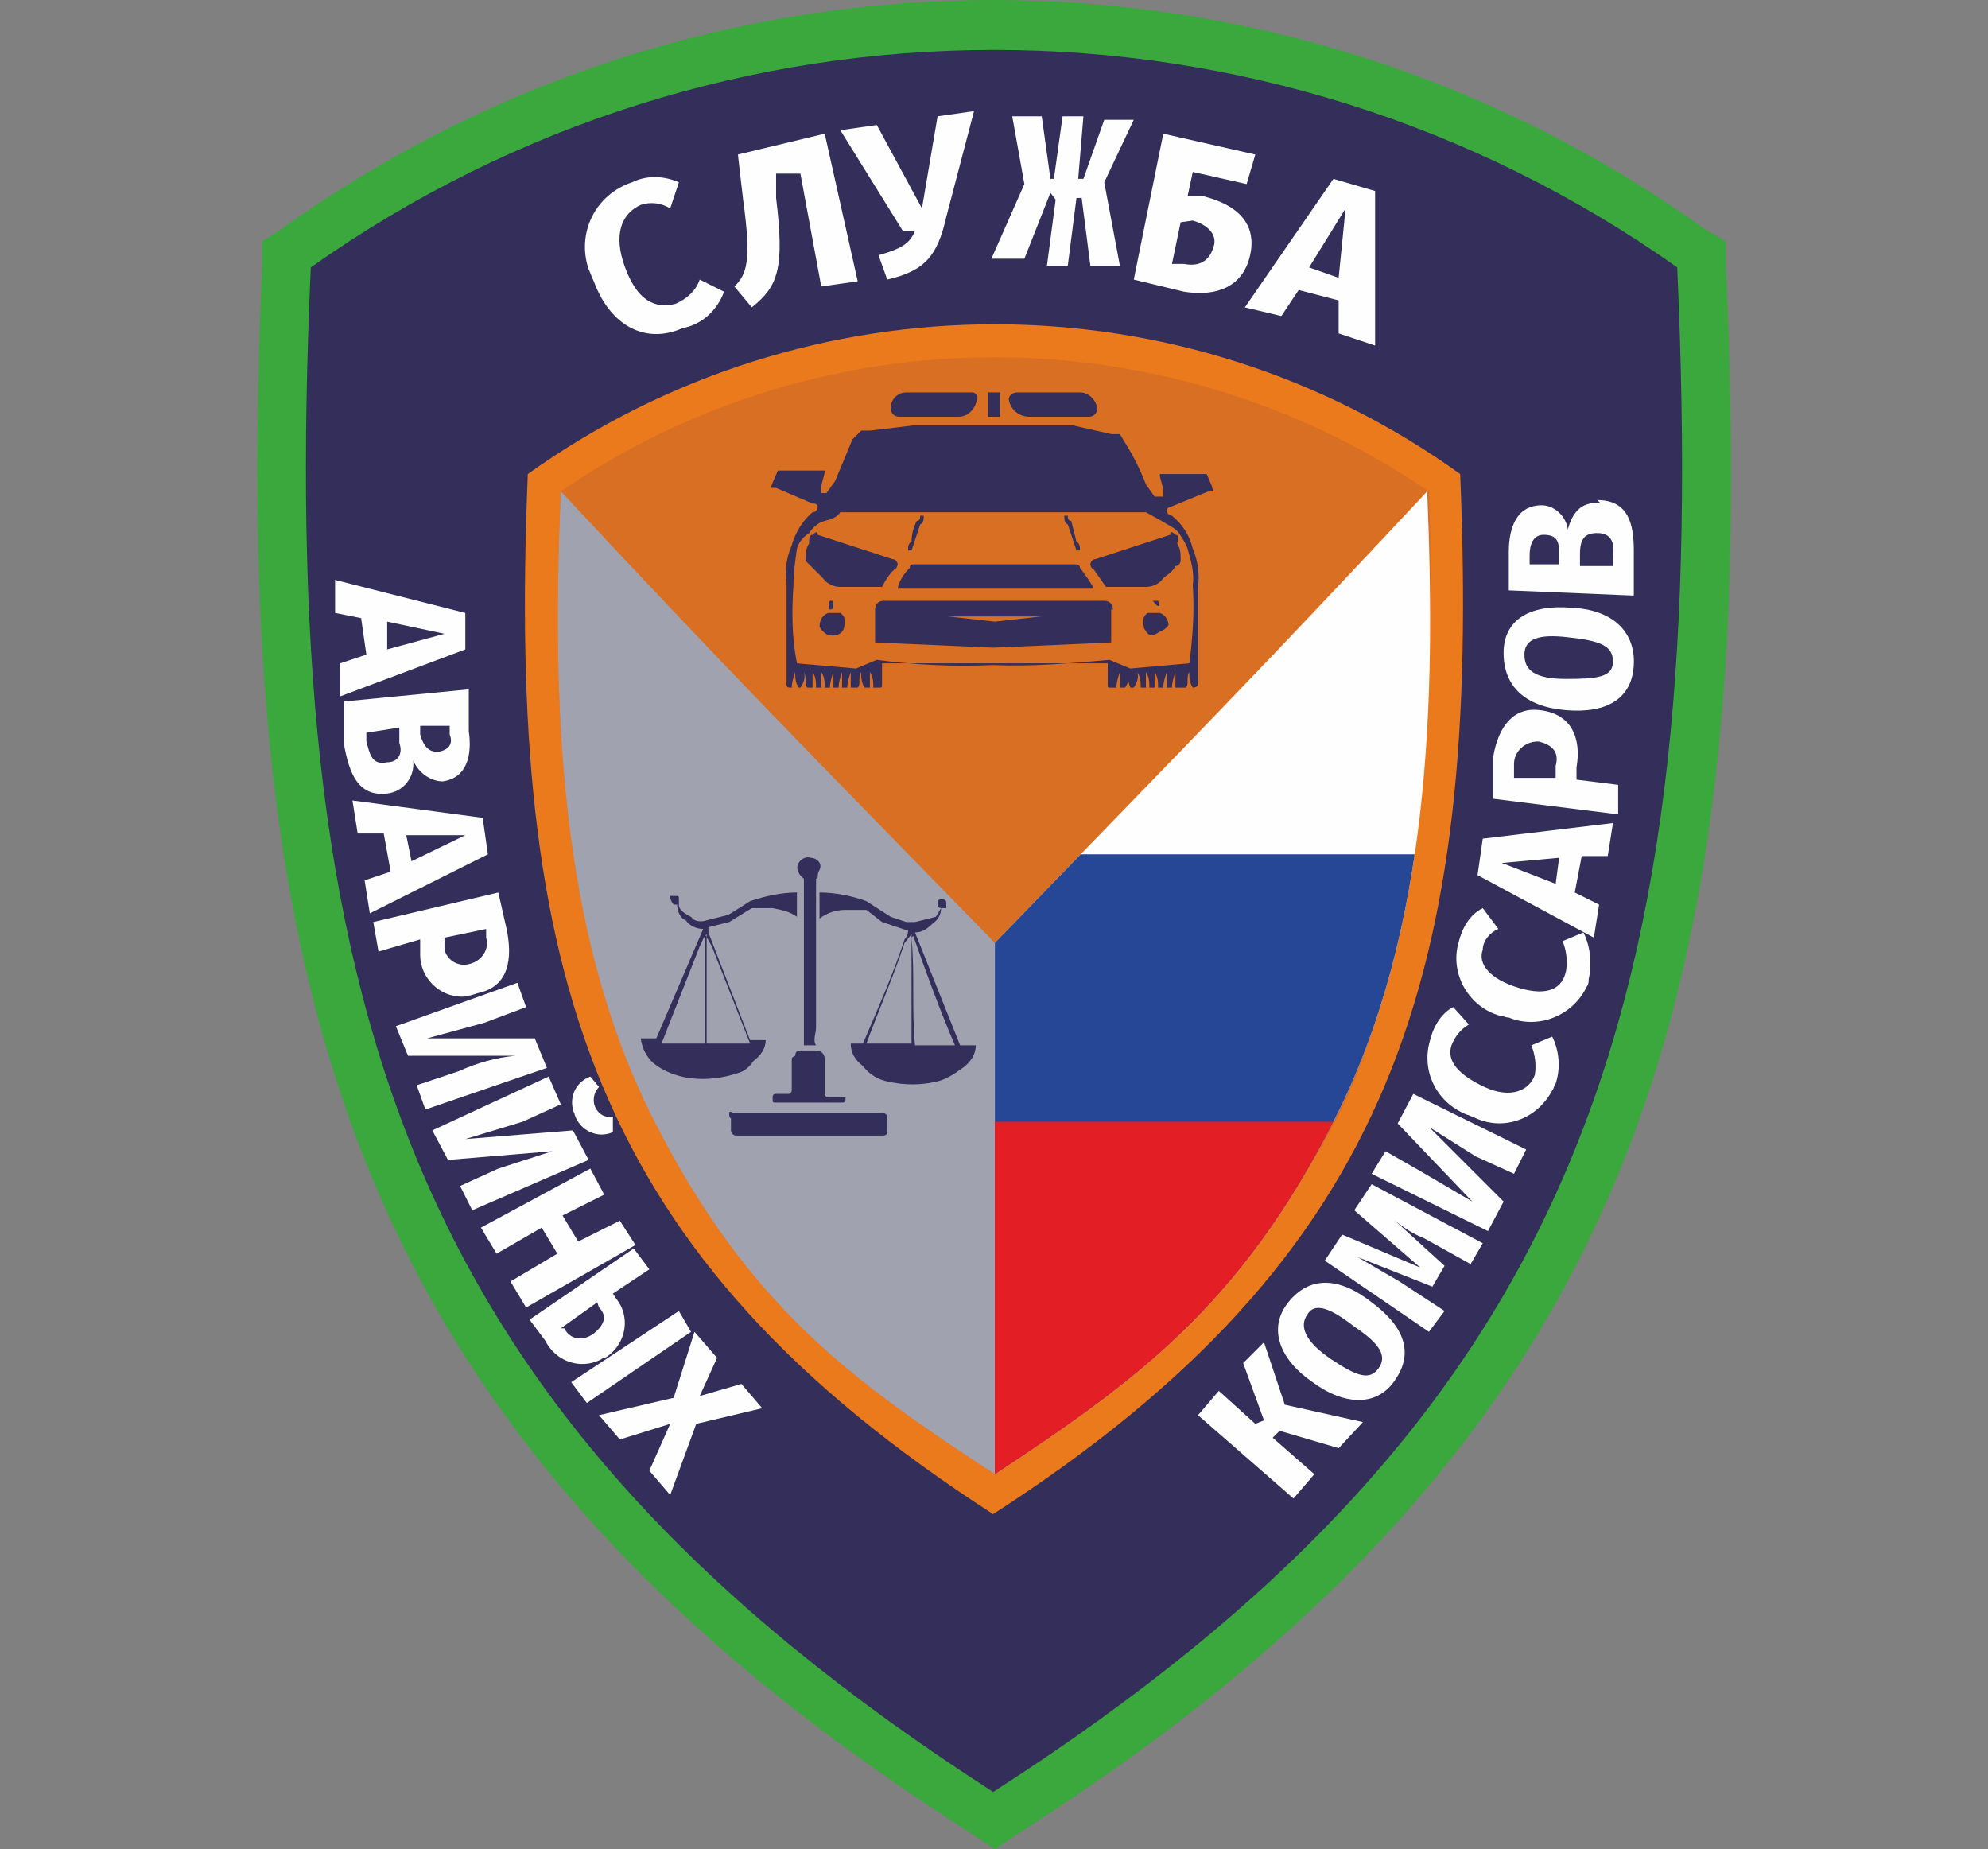 <?xml version="1.0" encoding="UTF-8"?> <!-- Generator: Adobe Illustrator 24.1.2, SVG Export Plug-In . SVG Version: 6.00 Build 0) --> <svg xmlns="http://www.w3.org/2000/svg" xmlns:xlink="http://www.w3.org/1999/xlink" id="Слой_1" x="0px" y="0px" viewBox="0 0 114.5 106.5" style="enable-background:new 0 0 114.5 106.5;" xml:space="preserve"><rect x="0" y="0" width="114.5" height="106.5" fill="#808080" stroke="none"/> <style type="text/css"> .st0{fill-rule:evenodd;clip-rule:evenodd;fill:#3AA83C;} .st1{fill-rule:evenodd;clip-rule:evenodd;fill:#332F5A;} .st2{fill-rule:evenodd;clip-rule:evenodd;fill:#EB7A1D;} .st3{fill-rule:evenodd;clip-rule:evenodd;fill:#D86F23;} .st4{fill:#FEFEFE;} .st5{fill:#332F5A;} .st6{fill-rule:evenodd;clip-rule:evenodd;fill:#A1A2B0;} .st7{fill-rule:evenodd;clip-rule:evenodd;fill:#FEFEFE;} .st8{clip-path:url(#SVGID_2_);} .st9{fill:#264796;} .st10{fill:#E31E24;} .st11{fill:none;} </style> <g id="Слой_2_1_"> <g id="Слой_1-2"> <g id="Слой_1-3"> <g id="_2721905594848"> <path class="st0" d="M16.2,13.2c24.5-17.6,57.5-17.6,82,0l1.2,0.7v1.4c1.9,41.4-4.5,67.1-40.6,90.2l-1.5,1l-1.5-1 C19.6,82.4,13.3,56.7,15.1,15.3v-1.4L16.2,13.2z"></path> <path class="st1" d="M17.9,15.4C41.5-1.3,73-1.3,96.6,15.4c1.9,42.3-5.3,65.9-39.4,87.8C23.2,81.3,16,57.7,17.9,15.4z"></path> <path class="st2" d="M30.4,27.3c16.1-11.5,37.7-11.5,53.7,0c1.2,28.9-3.8,45-26.9,59.9C34.1,72.3,29.2,56.2,30.4,27.3z"></path> <path class="st3" d="M32.3,28.3c-0.5,12-0.2,25.2,5.3,36.1s11.6,15.2,19.7,20.5c8-5.3,15.2-11.8,19.7-20.5 c4.5-8.7,5.8-24.1,5.3-36.1C67.2,18,47.3,18,32.3,28.3z"></path> <path class="st4" d="M36.4,10.5c-2.1,0.7-3.2,2.9-2.5,5c0.1,0.2,0.2,0.5,0.3,0.7c1,2.7,3.1,3.6,5.1,2.7c1.1-0.2,2-1,2.4-2.1 l-1.4-0.7c-0.2,0.6-0.7,1.1-1.4,1.4c-1.2,0.3-2.2-0.2-2.9-2.1c-0.7-1.9-0.2-3.1,0.9-3.6c0.6-0.2,1.2-0.1,1.7,0.2l0.5-1.5 C38.2,10.1,37.2,10.1,36.4,10.5z M47.5,7.7l-5,1.2l0.3,2.6c0.5,3.6,0.2,4.3-0.5,5l1,1.2c1.5-1.2,1.9-2.2,1.4-6.3V10h1.4l1.2,6.5 l2.1-0.3L47.5,7.7z M56.1,6.4L54,6.7L53.1,12l-2.6-4.8l-2.1,0.3l3.6,5.8h0.7c-0.3,0.7-0.7,1-2.1,1.4l0.5,1.4 c2.2-0.5,2.9-1.4,3.4-3.6L56.1,6.4z M60.8,11.5l-0.5,3.8h1.2l0.5-3.9h0.3l0.5,3.9h1.7l-0.9-4.8l1.7-3.6h-1.7l-1.2,3.4h-0.3 l0.3-3.6h-1.2l-0.5,3.6h-0.2l-0.5-3.6h-1.7l0.7,3.9l-1.9,4.3H59l1.5-3.8L60.8,11.5z M72.3,8.9L67,7.7l-1.7,8.4l2.9,0.7 c1.9,0.3,3.4-0.3,3.8-2.1s-0.7-2.9-2.7-3.4h-0.9l0.3-1.4l3.1,0.7L72.3,8.9z M68.7,12.7c1,0.3,1.4,0.9,1.2,1.5 c-0.2,0.7-0.7,1.2-1.7,1h-0.7l0.5-2.4L68.7,12.7z M77.1,17.3v1.9l2.1,0.7V11l-2.4-0.7l-5.1,7.4l2.1,0.5l1-1.5L77.1,17.3z M75.4,15.4l2.1-3.4L77.1,16L75.4,15.4z"></path> <path class="st4" d="M21.1,37.7l-1.5,0.5v1.9l7.2-2.7v-2.1l-7.5-1.9v1.9l1.5,0.3L21.1,37.7z M22.3,35.8l3.3,0.7l-3.3,0.9V35.8z M22.3,45.7c0.9-0.1,1.6-0.9,1.5-1.9c0,0,0,0,0,0c0.3,0.7,1,1.2,1.7,1.2c1.4-0.2,1.7-1.5,1.5-2.9v-2.4l-7.2,0.7v2.4 C20.1,44.5,20.6,45.9,22.3,45.7z M25.2,43.3c-0.5,0-0.8-0.3-1-1v-0.5h1.7v0.5C26.1,42.8,25.9,43.2,25.2,43.3z M22.3,43.9 c-0.9,0.2-1-0.5-1.2-1.2v-0.5l1.9-0.3v0.9C23.2,43.3,23,43.9,22.3,43.9z M22.5,50.2L21,50.7l0.3,1.9l6.8-3.4l-0.3-2.1l-7.5-1 l0.3,1.9h1.5L22.5,50.2z M23.4,48.1h3.4l-3.1,1.5L23.4,48.1z M27.5,57.2c1.5-0.3,2.1-1.5,1.7-3.6l-0.5-2.2l-7.2,1.7l0.3,1.7 l2.4-0.7V55c0,1.3,1.1,2.4,2.4,2.4C26.9,57.4,27.2,57.3,27.5,57.2z M27.1,55.5c-0.6,0.2-1.3-0.1-1.5-0.8c0,0,0-0.1,0-0.1V54 l2.4-0.5V54C28.2,54.6,27.8,55.3,27.1,55.5C27.2,55.5,27.2,55.5,27.1,55.5z M22.8,59.1l0.7,1.7h6.2c-1.1,0.1-2.2,0.4-3.3,0.9 L24,62.5l0.5,1.4l7-2.4l-0.7-1.7h-6.2l3.3-0.9l2.4-0.9l-0.5-1.4L22.8,59.1z M33.1,64.2c0.3,0.9,1.3,1.4,2.2,1c0,0,0,0,0,0v-0.9 c-0.4,0.1-0.8-0.1-1-0.5c-0.2-0.4-0.1-0.9,0.2-1.2L34,62c-0.8,0.3-1.2,1.1-1,1.9C33,64,33.1,64.1,33.1,64.2z M24.9,65.1l0.9,1.7 l6-0.5l-3.1,1l-2.2,1l0.7,1.4l6.7-2.9l-0.9-1.7l-6.2,0.5l3.3-1l2.2-1L31.6,62L24.9,65.1z M29.4,73.8l0.9,1.5l6.3-3.6l-0.9-1.4 l-2.4,1.2L32.4,70l2.4-1.2L34,67.3l-6.3,3.4l0.9,1.5l2.6-1.5l0.9,1.5L29.4,73.8z M37.4,73.1l-0.9-1.2l-6,4.1l0.9,1.2 c0.6,1.2,2,1.7,3.2,1.1c0.1-0.1,0.3-0.1,0.4-0.2c1.1-0.8,1.3-2.3,0.5-3.3c-0.1-0.1-0.1-0.2-0.2-0.3l0,0L37.4,73.1z M39.8,76.7 l-0.7-1.2l-6.2,4.1l0.9,1.2L39.8,76.7z M34.5,75.3c0.5,0.5,0.3,1-0.3,1.5c-0.7,0.5-1.4,0.3-1.7-0.3h-0.2l2.1-1.5L34.5,75.3z M40,76.7l-1.2,3.8l-4.3,1l1.2,1.4l2.9-0.9l-1.2,2.7l1.2,1.4l1.5-4.1l3.8-0.9l-1.2-1.4l-2.4,0.7l1-2.2L40,76.7z"></path> <path class="st4" d="M73.7,82.4l3.4,1l1.4-1.5l-4.5-1l-1.2-3.6l-1.2,1.2l1.2,3.3L72.3,82l-2.1-1.9l-1.2,1.4l5.5,4.8l1.2-1.4 l-2.4-2.1L73.7,82.4z M79,75c-1.9-1.5-3.6-1.5-4.8,0c-1.2,1.5-0.5,3.3,1.4,4.6c1.9,1.4,3.8,1.4,4.8-0.2 C81.4,77.9,80.9,76.4,79,75z M78,76.4c1.5,1,1.9,1.7,1.4,2.4c-0.5,0.7-1.2,0.5-2.7-0.5c-1.5-1-1.9-1.9-1.4-2.6 C75.7,75,76.6,75.3,78,76.4z M79,68.2l-1,1.5l3.8,3.3l-4.5-1.9l-1,1.5l6,4.1l0.9-1.2l-2.6-1.7l-2.4-1.4l4.3,1.7l0.7-1.2 l-3.4-3.1c0.6,0.6,1.4,1.2,2.2,1.5l2.7,1.5l0.7-1.2L79,68.2z M85.7,70.9l0.9-1.7l-4.3-4.3l2.7,1.7l2.2,1l0.7-1.4L81.4,63 l-0.9,1.7l4.3,4.5l-2.9-1.7l-2.1-1.2L79,67.6L85.7,70.9z M82.4,59.8c-0.6,1.8,0.3,3.7,2.1,4.4c0.1,0,0.2,0.1,0.3,0.1 c1.7,0.9,3.7,0.2,4.6-1.5c0.1-0.1,0.1-0.3,0.2-0.4c0.3-0.9,0.2-1.9-0.2-2.7l-1.2,0.5c0.2,0.5,0.3,1.1,0.2,1.7 c-0.3,0.9-1.4,1.4-2.9,0.7c-1.5-0.7-2.2-1.5-1.9-2.4c0.2-0.5,0.5-0.9,1-1.2l-0.9-1C83.1,58.3,82.6,59,82.4,59.8z M84,54.3 c-0.5,1.8,0.6,3.7,2.4,4.2c0.2,0,0.3,0.1,0.5,0.1c1.7,0.7,3.7-0.1,4.5-1.8c0.1-0.1,0.1-0.3,0.1-0.4c0.2-0.9,0.1-1.9-0.3-2.7 l-1.2,0.5c0.2,0.5,0.3,1.1,0.2,1.7c-0.2,1-1,1.5-2.7,1c-1.7-0.5-2.4-1.4-2.1-2.2c0-0.5,0.4-1,0.9-1.2l-0.9-1.2 C84.6,52.7,84.2,53.5,84,54.3z M91.1,49.3h1.5l0.3-1.9l-7.5,0.9l-0.3,2.1l6.7,3.6l0.3-1.9l-1.4-0.7L91.1,49.3z M89.6,50.9 l-3.1-1.2l3.3-0.3L89.6,50.9z M88.7,40.9c-1.5-0.2-2.4,0.9-2.7,2.7v2.4l7.2,0.9v-1.7l-2.4-0.3v-0.7 C91.1,42.5,90.5,41.1,88.7,40.9z M88.6,42.7c0.9,0.2,1.2,0.7,1,1.4v0.7h-2.4V44C87.2,43.3,87.8,42.7,88.6,42.7z M90.5,35 c-2.4-0.2-3.9,0.7-3.9,2.6s1.2,3.1,3.6,3.3s3.8-0.7,3.9-2.6S92.9,35.1,90.5,35z M90.3,36.7c1.9,0.2,2.6,0.5,2.6,1.4 s-0.9,1-2.7,1s-2.4-0.5-2.4-1.4S88.6,36.5,90.3,36.7z M92.2,29c-1.2-0.2-1.7,0.7-1.9,1.5c-0.1-0.8-0.8-1.4-1.5-1.4 c-1.4,0-1.9,1.2-1.9,2.7v2.2l7.2,0.3v-2.6c0-1.5-0.3-2.9-2.1-2.9L92.2,29z M88.9,30.8c0.7,0,0.9,0.3,0.9,1v0.7h-1.7V32 C88.1,31.2,88.4,30.8,88.9,30.8z M92,30.7c0.9,0,1,0.7,0.9,1.4v0.5H91v-0.7C91,31,91.3,30.7,92,30.7z"></path> <path class="st5" d="M52.6,24.5h9.2l2.2,0.5h0.5l0.3,0.5c0.5,0.8,0.9,1.6,1.2,2.4l0.5,0.7H67v-0.3c0-0.3-0.2-0.7-0.2-1h2.7 l0.3,0.7c0,0.2,0.2,0.3,0,0.3h-0.2l-2.2,0.9c-0.1,0-0.2,0.1-0.2,0.2l0,0c0,0.2,0.2,0.3,0.3,0.3l0,0c0.6,0.5,1,1.1,1.2,1.9 c0.3,0.7,0.4,1.5,0.3,2.2v5.6l0,0c0,0.2-0.3,0.2-0.3,0.2c-0.2-0.3-0.2-0.6-0.2-0.9c-0.2,0.3,0,0.7-0.2,0.9h-0.3v-0.9 C68.1,39,68,39.3,68,39.6h-0.3v-0.9c-0.1,0.3-0.2,0.6-0.2,0.9h-0.3v-0.9C67.1,39,67,39.3,67,39.6h-0.3c0-0.3,0-0.6-0.2-0.9v0.9 h-0.3c0-0.3,0-0.6-0.2-0.9v0.9h-0.3c0-0.3,0-0.6-0.2-0.9c0.1,0.3,0,0.6-0.2,0.9h-0.2C65,39.3,64.9,39,65,38.7 c0.1,0.3,0,0.6-0.2,0.9h-0.3v-0.9c-0.1,0.3-0.2,0.6-0.2,0.9h-0.3c-0.2,0-0.2,0-0.2-0.2v-1.2h-13v1.2c0,0.2,0,0.2-0.2,0.2h-0.3 c0-0.3,0-0.6-0.2-0.9v0.9h-0.3c-0.2-0.3-0.2-0.6-0.2-0.9c-0.2,0.3,0,0.7-0.2,0.9H49v-0.9c-0.1,0.3-0.2,0.6-0.2,0.9h-0.3v-0.9 c-0.1,0.3-0.2,0.6-0.2,0.9H48v-0.9c-0.1,0.3-0.2,0.6-0.2,0.9h-0.3c0-0.3,0-0.6-0.2-0.9v0.9H47c0-0.3,0-0.6-0.2-0.9v0.9h-0.3 c-0.2-0.2,0-0.5-0.2-0.9c0.1,0.3,0,0.6-0.2,0.9H46c-0.2-0.3-0.2-0.6-0.2-0.9c-0.1,0.3-0.2,0.6-0.2,0.9c-0.2,0-0.3,0-0.3-0.2l0,0 v-5.8c-0.1-0.8,0-1.5,0.3-2.2c0.2-0.7,0.6-1.4,1.2-1.9c0.2,0,0.3-0.2,0.3-0.3v0c0-0.2-0.2-0.2-0.3-0.2l-2.1-0.9h-0.2 c-0.2,0,0-0.2,0-0.3l0.3-0.7h2.7c0,0.3-0.2,0.7-0.2,1v0.3h0.3l0.5-0.7l1-2.4l0.5-0.5h0.5L52.6,24.5z M57.3,29.5h-8.9 c-0.2,0.3-0.5,0.4-0.9,0.5c-0.4,0.1-0.7,0.4-0.9,0.7c-0.3,0.2-0.6,0.5-0.7,0.9c-0.1,0.7-0.2,1.4-0.2,2.1c-0.1,1.5-0.1,3,0.2,4.5 l3.4,0.3l1.2-0.5c2.2,0.3,4.4,0.4,6.7,0.3c2.2,0.1,4.5-0.1,6.7-0.3l1.2,0.5l3.4-0.3c0.2-1.5,0.3-3,0.2-4.5 c0.1-0.7-0.1-1.4-0.3-2.1c-0.1-0.3-0.3-0.6-0.5-0.9c-0.2-0.3-0.7-0.5-1-0.7L66,29.5C66,29.5,57.2,29.5,57.3,29.5z M61.7,30 c-0.2,0-0.2-0.2-0.2-0.3h-0.2c0,0.2,0,0.4,0.2,0.5l0.5,1.5h0.2c0-0.2,0-0.4-0.2-0.5C61.9,30.8,61.8,30.4,61.7,30z M67.7,30.8 c-0.2-0.2-0.3-0.2-0.3,0l-4.3,1.4c-0.2,0-0.3,0.2-0.3,0.3l0,0c0,0.1,0.1,0.3,0.2,0.3l0.7,1H66c0.4,0,0.8-0.2,1-0.5 c0.2-0.2,0.5-0.3,0.7-0.7c0.2,0,0.3-0.2,0.3-0.3l0,0c0-0.4,0-0.7-0.2-1C67.9,31,67.9,30.8,67.7,30.8z M62.2,32.7 c0-0.2-0.2-0.2-0.3-0.2h-9.2c-0.2,0-0.3,0-0.3,0.2c-0.3,0.3-0.6,0.7-0.7,1.2h11.3C62.8,33.5,62.5,33.1,62.2,32.7z M66.7,34.6 h-0.3c0,0,0.2,0.3,0.3,0.3S66.8,34.8,66.7,34.6z M64.1,35.1c0-0.3-0.2-0.5-0.5-0.5H50.9c-0.3,0-0.5,0.2-0.5,0.5V37l6.8,0.3 l6.8-0.3V35.1z M57.3,35.5H60l-2.7,0.3l-2.7-0.3H57.3z M66.8,35.3h-0.7c-0.3,0.2-0.3,0.5-0.2,0.9c0.2,0.3,0.3,0.5,0.7,0.3 c0.3-0.2,0.5-0.2,0.7-0.5C67.3,35.7,67.1,35.4,66.8,35.3z M52.8,30c0.2,0,0.2-0.2,0.2-0.3h0.2c0,0.2,0,0.4-0.2,0.5l-0.5,1.5 h-0.2c0-0.2,0-0.4,0.2-0.5C52.5,30.8,52.6,30.4,52.8,30z M46.8,30.8c0.2-0.2,0.3-0.2,0.3,0l4.3,1.4c0.2,0,0.3,0.2,0.3,0.3l0,0 c0,0.1-0.1,0.3-0.2,0.3c-0.3,0.3-0.5,0.6-0.7,1h-2.4c-0.4,0-0.8-0.2-1-0.5l-0.7-0.7l-0.3-0.3c0-0.4,0-0.7,0.2-1 C46.6,31,46.6,30.8,46.8,30.8z M47.8,34.6c0.2,0,0.2,0,0.2,0.2s0,0.3-0.2,0.3C47.7,35.1,47.7,34.8,47.8,34.6z M47.7,35.3h0.7 c0.3,0.2,0.3,0.5,0.2,0.9c-0.1,0.3-0.4,0.4-0.6,0.4c0,0,0,0-0.1,0c-0.3,0-0.5-0.2-0.7-0.5C47.2,35.7,47.4,35.4,47.7,35.3z"></path> <path class="st6" d="M32.3,28.3c-0.5,12-0.2,25.2,5.3,36.1s11.6,15.2,19.7,20.5V54.3C44.9,41.6,42.5,39.2,32.3,28.3z"></path> <path class="st7" d="M82.2,28.3c0.5,12,0.2,25.2-5.3,36.1S65.3,79.6,57.3,84.9V54.3C69.6,41.6,72,39.2,82.2,28.3z"></path> <g> <defs> <path id="SVGID_1_" d="M82.2,28.3c0.5,12,0.2,25.2-5.3,36.1S65.3,79.6,57.3,84.9V54.3C69.6,41.6,72,39.2,82.2,28.3z"></path> </defs> <clipPath id="SVGID_2_"> <use xlink:href="#SVGID_1_" style="overflow:visible;"></use> </clipPath> <g class="st8"> <rect x="-51.8" y="49.2" class="st9" width="196" height="117.8"></rect> <rect x="-51.8" y="64.6" class="st10" width="196" height="117.8"></rect> </g> </g> <path class="st11" d="M82.2,28.3c0.5,12,0.2,25.2-5.3,36.1S65.3,79.6,57.3,84.9V54.3C69.6,41.6,72,39.2,82.2,28.3z"></path> <path class="st1" d="M55.2,24h-3.4c-0.3,0-0.5-0.2-0.5-0.5l0,0c0-0.5,0.4-0.9,0.9-0.9h3.8c0.2,0,0.3,0.2,0.3,0.3c0,0,0,0,0,0 l0,0C56.2,23.5,55.8,24,55.2,24L55.2,24z"></path> <path class="st1" d="M58.6,22.6h3.6c0.5,0,0.9,0.4,1,0.9l0,0c0,0.3-0.2,0.5-0.5,0.5h-3.4c-0.6,0-1.1-0.4-1.2-1l0,0 C58.1,22.8,58.3,22.6,58.6,22.6z"></path> <path class="st1" d="M56.9,22.6h0.7V24h-0.7V22.6z"></path> <path class="st5" d="M46,49.7c0.1-0.2,0.4-0.4,0.7-0.3c0.3,0,0.7,0.3,0.5,0.7c-0.2,0.3,0,0.5-0.2,0.5v8.6c0,0.3-0.2,0.7,0,1 h-0.7v-9.6C46,50.4,45.8,50,46,49.7z M43.2,51.9c0.9-0.3,1.8-0.5,2.7-0.5v1.4c-0.4-0.3-0.9-0.4-1.4-0.5h-1.2L42,53.1l-1.2,0.3 v0.3l2.4,6.2h0.9c0,0.5-0.3,0.9-0.7,1.2c-0.2,0.3-0.5,0.6-0.9,0.7c-0.9,0.3-1.8,0.4-2.7,0.3c-0.8-0.1-1.6-0.4-2.2-0.9 c-0.4-0.4-0.6-0.8-0.7-1.4h0.9l2.7-6.3c-0.4,0-0.8-0.2-1-0.5c-0.3-0.1-0.5-0.5-0.5-0.9h-0.2c-0.1-0.1-0.2-0.3-0.2-0.5h0.3 c0.2,0,0.2,0,0.2,0.2v0.3c0,0.3,0.3,0.5,0.7,0.7c0.2,0.3,0.6,0.3,0.9,0.2l1.2-0.3C41.8,52.8,43.2,51.9,43.2,51.9z M40.6,53.8 v6.3h2.6L41,54.5L40.6,53.8z M40.3,54.5l-2.2,5.6h2.6v-6.3C40.5,54,40.5,54.1,40.3,54.5z M47.2,51.4c0.9,0,1.9,0.2,2.7,0.5 l1.4,0.9l0.9,0.3h0.5l1.2-0.3l0.3-0.5c-0.1,0-0.2-0.1-0.2-0.2l0,0c0-0.2,0-0.3,0.2-0.3c0.2,0,0.3,0,0.3,0.2v0.3h-0.3 c0,0.4-0.2,0.7-0.5,0.9c-0.3,0.3-0.6,0.5-1,0.5l2.6,6.5h0.9c0,0.6-0.4,1.1-0.9,1.4c-0.4,0.3-0.9,0.6-1.4,0.7 c-0.9,0.2-1.8,0.2-2.7,0c-0.6-0.1-1.1-0.4-1.5-0.9C49.2,61,49,60.6,49,60.1h0.7c0.9-2.1,1.7-3.9,2.4-6c0.1-0.1,0.2-0.3,0.2-0.5 l-1.5-0.5l-0.9-0.7h-1.2c-0.6,0-1.1,0.2-1.5,0.5L47.2,51.4z M52.1,54.3c-0.7,2.1-1.5,3.9-2.2,5.8h2.6v-6.3L52.1,54.3z M52.5,54 c0.2,2.1,0,4.1,0.2,6.2H55c-0.9-2.1-1.7-4.3-2.4-6.3L52.5,54z M46.1,60.5H47c0.3,0,0.5,0.2,0.5,0.5V63c0,0.1,0.1,0.2,0.2,0.2h1 c0,0.2,0,0.3-0.2,0.3h-3.8c-0.2,0-0.2,0-0.2-0.2s0-0.3,0.2-0.3h0.7c0.1,0,0.2-0.1,0.2-0.2v-1.7c0-0.2,0-0.2,0.2-0.3 C45.8,60.6,45.9,60.5,46.1,60.5z M42.2,64.1h8.6c0.3,0,0.3,0.2,0.3,0.3c0,0.2,0,0.5,0,0.7s0,0.3-0.3,0.3h-8.4 c-0.2,0-0.3-0.2-0.3-0.3l0,0v-0.7c-0.1,0-0.1-0.2-0.1-0.3S42.1,64,42.2,64.1z"></path> </g> </g> </g> </g> </svg> 